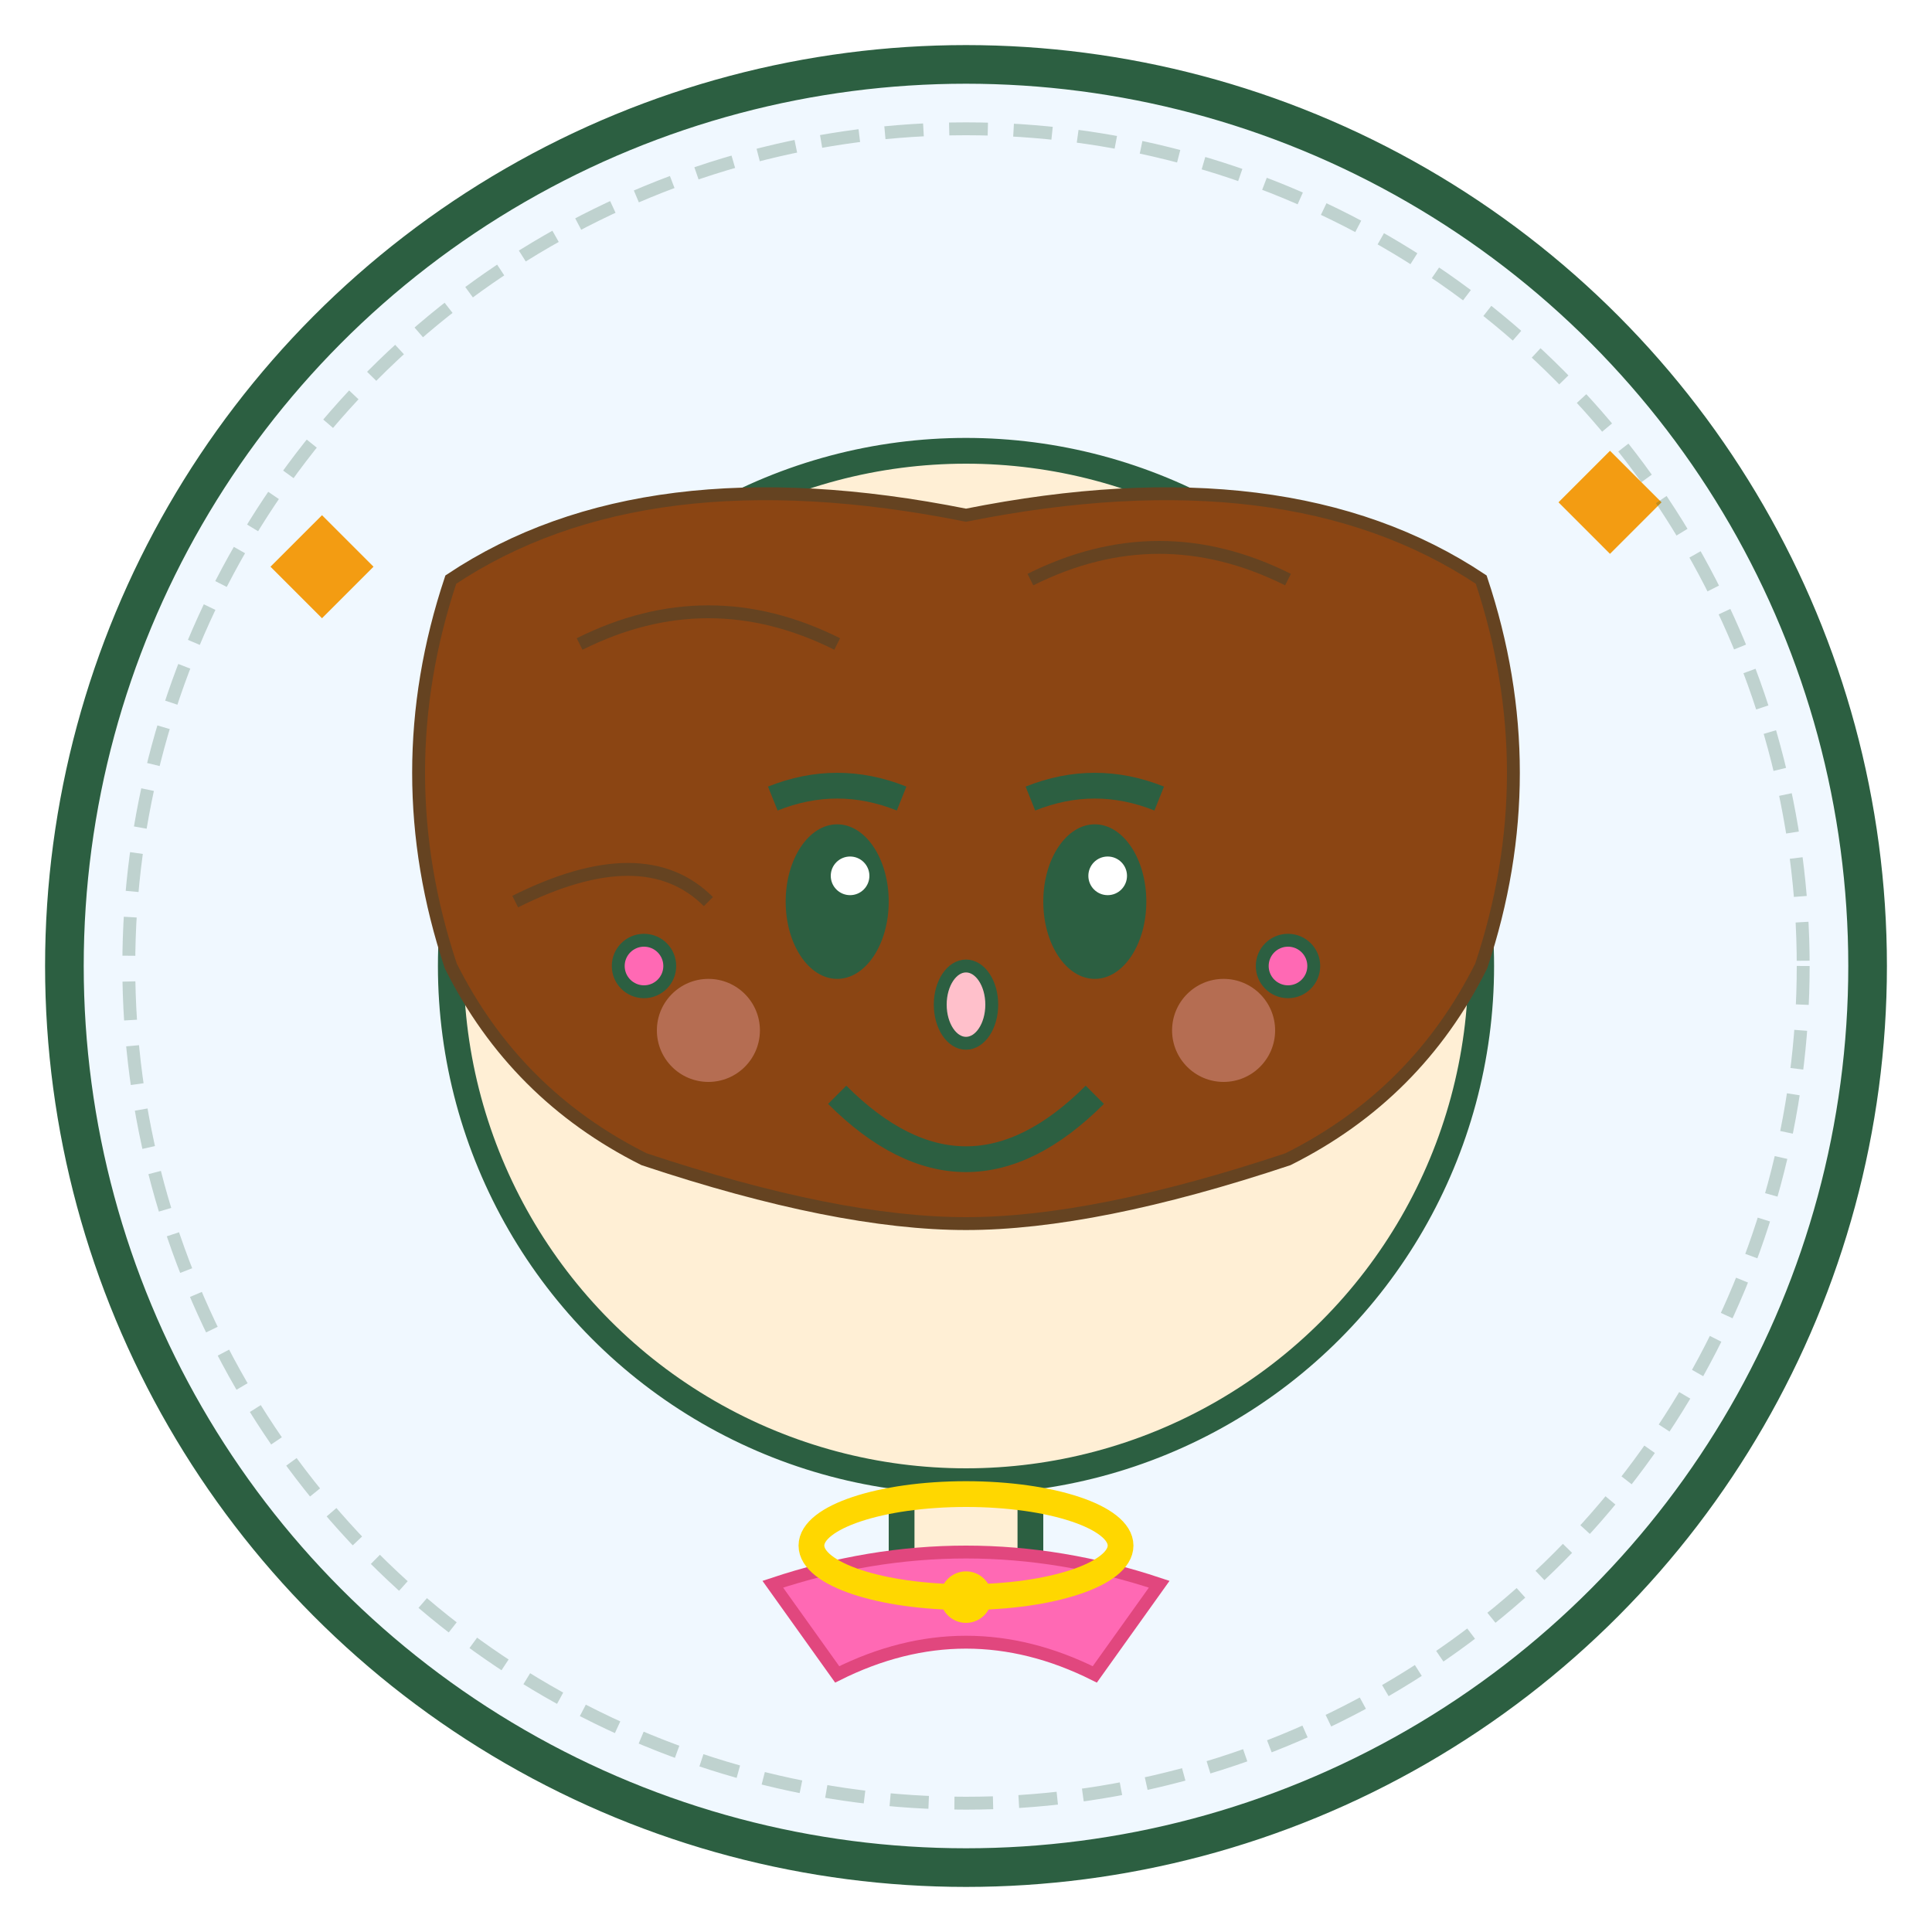 <svg xmlns="http://www.w3.org/2000/svg" viewBox="0 0 150 150" width="150" height="150">
  <defs>
    <filter id="sketchy">
      <feTurbulence baseFrequency="0.03" numOctaves="2" result="noise"/>
      <feDisplacementMap in="SourceGraphic" in2="noise" scale="1"/>
    </filter>
    <style>
      .person { fill: #ffefd5; stroke: #2c5f41; stroke-width: 2; }
      .hair { fill: #8b4513; stroke: #654321; stroke-width: 1; }
      .clothing { fill: #ff69b4; stroke: #e1477e; stroke-width: 1; }
      .eyes { fill: #2c5f41; }
      .smile { stroke: #2c5f41; stroke-width: 2; fill: none; }
    </style>
  </defs>
  
  <!-- Background circle -->
  <circle cx="75" cy="75" r="70" fill="#f0f8ff" stroke="#2c5f41" stroke-width="3" filter="url(#sketchy)"/>
  
  <!-- Face -->
  <circle cx="75" cy="75" r="40" class="person" filter="url(#sketchy)"/>
  
  <!-- Hair (shoulder-length, wavy) -->
  <path d="M35 75 Q30 60 35 45 Q50 35 75 40 Q100 35 115 45 Q120 60 115 75 
           Q110 85 100 90 Q85 95 75 95 Q65 95 50 90 Q40 85 35 75 Z" 
        class="hair" filter="url(#sketchy)"/>
  
  <!-- Hair strands for texture -->
  <path d="M45 50 Q55 45 65 50" class="hair" fill="none" stroke-width="1" filter="url(#sketchy)"/>
  <path d="M80 45 Q90 40 100 45" class="hair" fill="none" stroke-width="1" filter="url(#sketchy)"/>
  <path d="M40 70 Q50 65 55 70" class="hair" fill="none" stroke-width="1" filter="url(#sketchy)"/>
  
  <!-- Eyes -->
  <ellipse cx="65" cy="70" rx="4" ry="6" class="eyes" filter="url(#sketchy)"/>
  <ellipse cx="85" cy="70" rx="4" ry="6" class="eyes" filter="url(#sketchy)"/>
  
  <!-- Eye highlights -->
  <circle cx="66" cy="68" r="1.5" fill="white"/>
  <circle cx="86" cy="68" r="1.5" fill="white"/>
  
  <!-- Eyebrows -->
  <path d="M60 62 Q65 60 70 62" class="smile" stroke-width="1.5" filter="url(#sketchy)"/>
  <path d="M80 62 Q85 60 90 62" class="smile" stroke-width="1.5" filter="url(#sketchy)"/>
  
  <!-- Nose -->
  <ellipse cx="75" cy="78" rx="2" ry="3" fill="#ffc0cb" stroke="#2c5f41" stroke-width="1" filter="url(#sketchy)"/>
  
  <!-- Smile -->
  <path d="M65 85 Q75 95 85 85" class="smile" filter="url(#sketchy)"/>
  
  <!-- Blush -->
  <circle cx="55" cy="80" r="4" fill="#ffb6c1" opacity="0.6" filter="url(#sketchy)"/>
  <circle cx="95" cy="80" r="4" fill="#ffb6c1" opacity="0.6" filter="url(#sketchy)"/>
  
  <!-- Neck -->
  <rect x="70" y="115" width="10" height="8" class="person" filter="url(#sketchy)"/>
  
  <!-- Clothing (blouse collar) -->
  <path d="M60 123 Q75 118 90 123 L85 130 Q75 125 65 130 Z" 
        class="clothing" filter="url(#sketchy)"/>
  
  <!-- Necklace -->
  <ellipse cx="75" cy="120" rx="12" ry="4" fill="none" stroke="#ffd700" stroke-width="2" filter="url(#sketchy)"/>
  <circle cx="75" cy="124" r="2" fill="#ffd700" filter="url(#sketchy)"/>
  
  <!-- Earrings -->
  <circle cx="50" cy="75" r="2" fill="#ff69b4" stroke="#2c5f41" stroke-width="1" filter="url(#sketchy)"/>
  <circle cx="100" cy="75" r="2" fill="#ff69b4" stroke="#2c5f41" stroke-width="1" filter="url(#sketchy)"/>
  
  <!-- Satisfaction sparkle -->
  <g fill="#f39c12">
    <path d="M25 40 L29 44 L25 48 L21 44 Z" filter="url(#sketchy)"/>
    <path d="M23 44 L27 44 M25 42 L25 46" stroke="#f39c12" stroke-width="1"/>
  </g>
  
  <g fill="#f39c12">
    <path d="M125 35 L129 39 L125 43 L121 39 Z" filter="url(#sketchy)"/>
    <path d="M123 39 L127 39 M125 37 L125 41" stroke="#f39c12" stroke-width="1"/>
  </g>
  
  <!-- Frame decoration -->
  <circle cx="75" cy="75" r="65" fill="none" stroke="#2c5f41" stroke-width="1" stroke-dasharray="3,2" opacity="0.5" filter="url(#sketchy)"/>
</svg>
